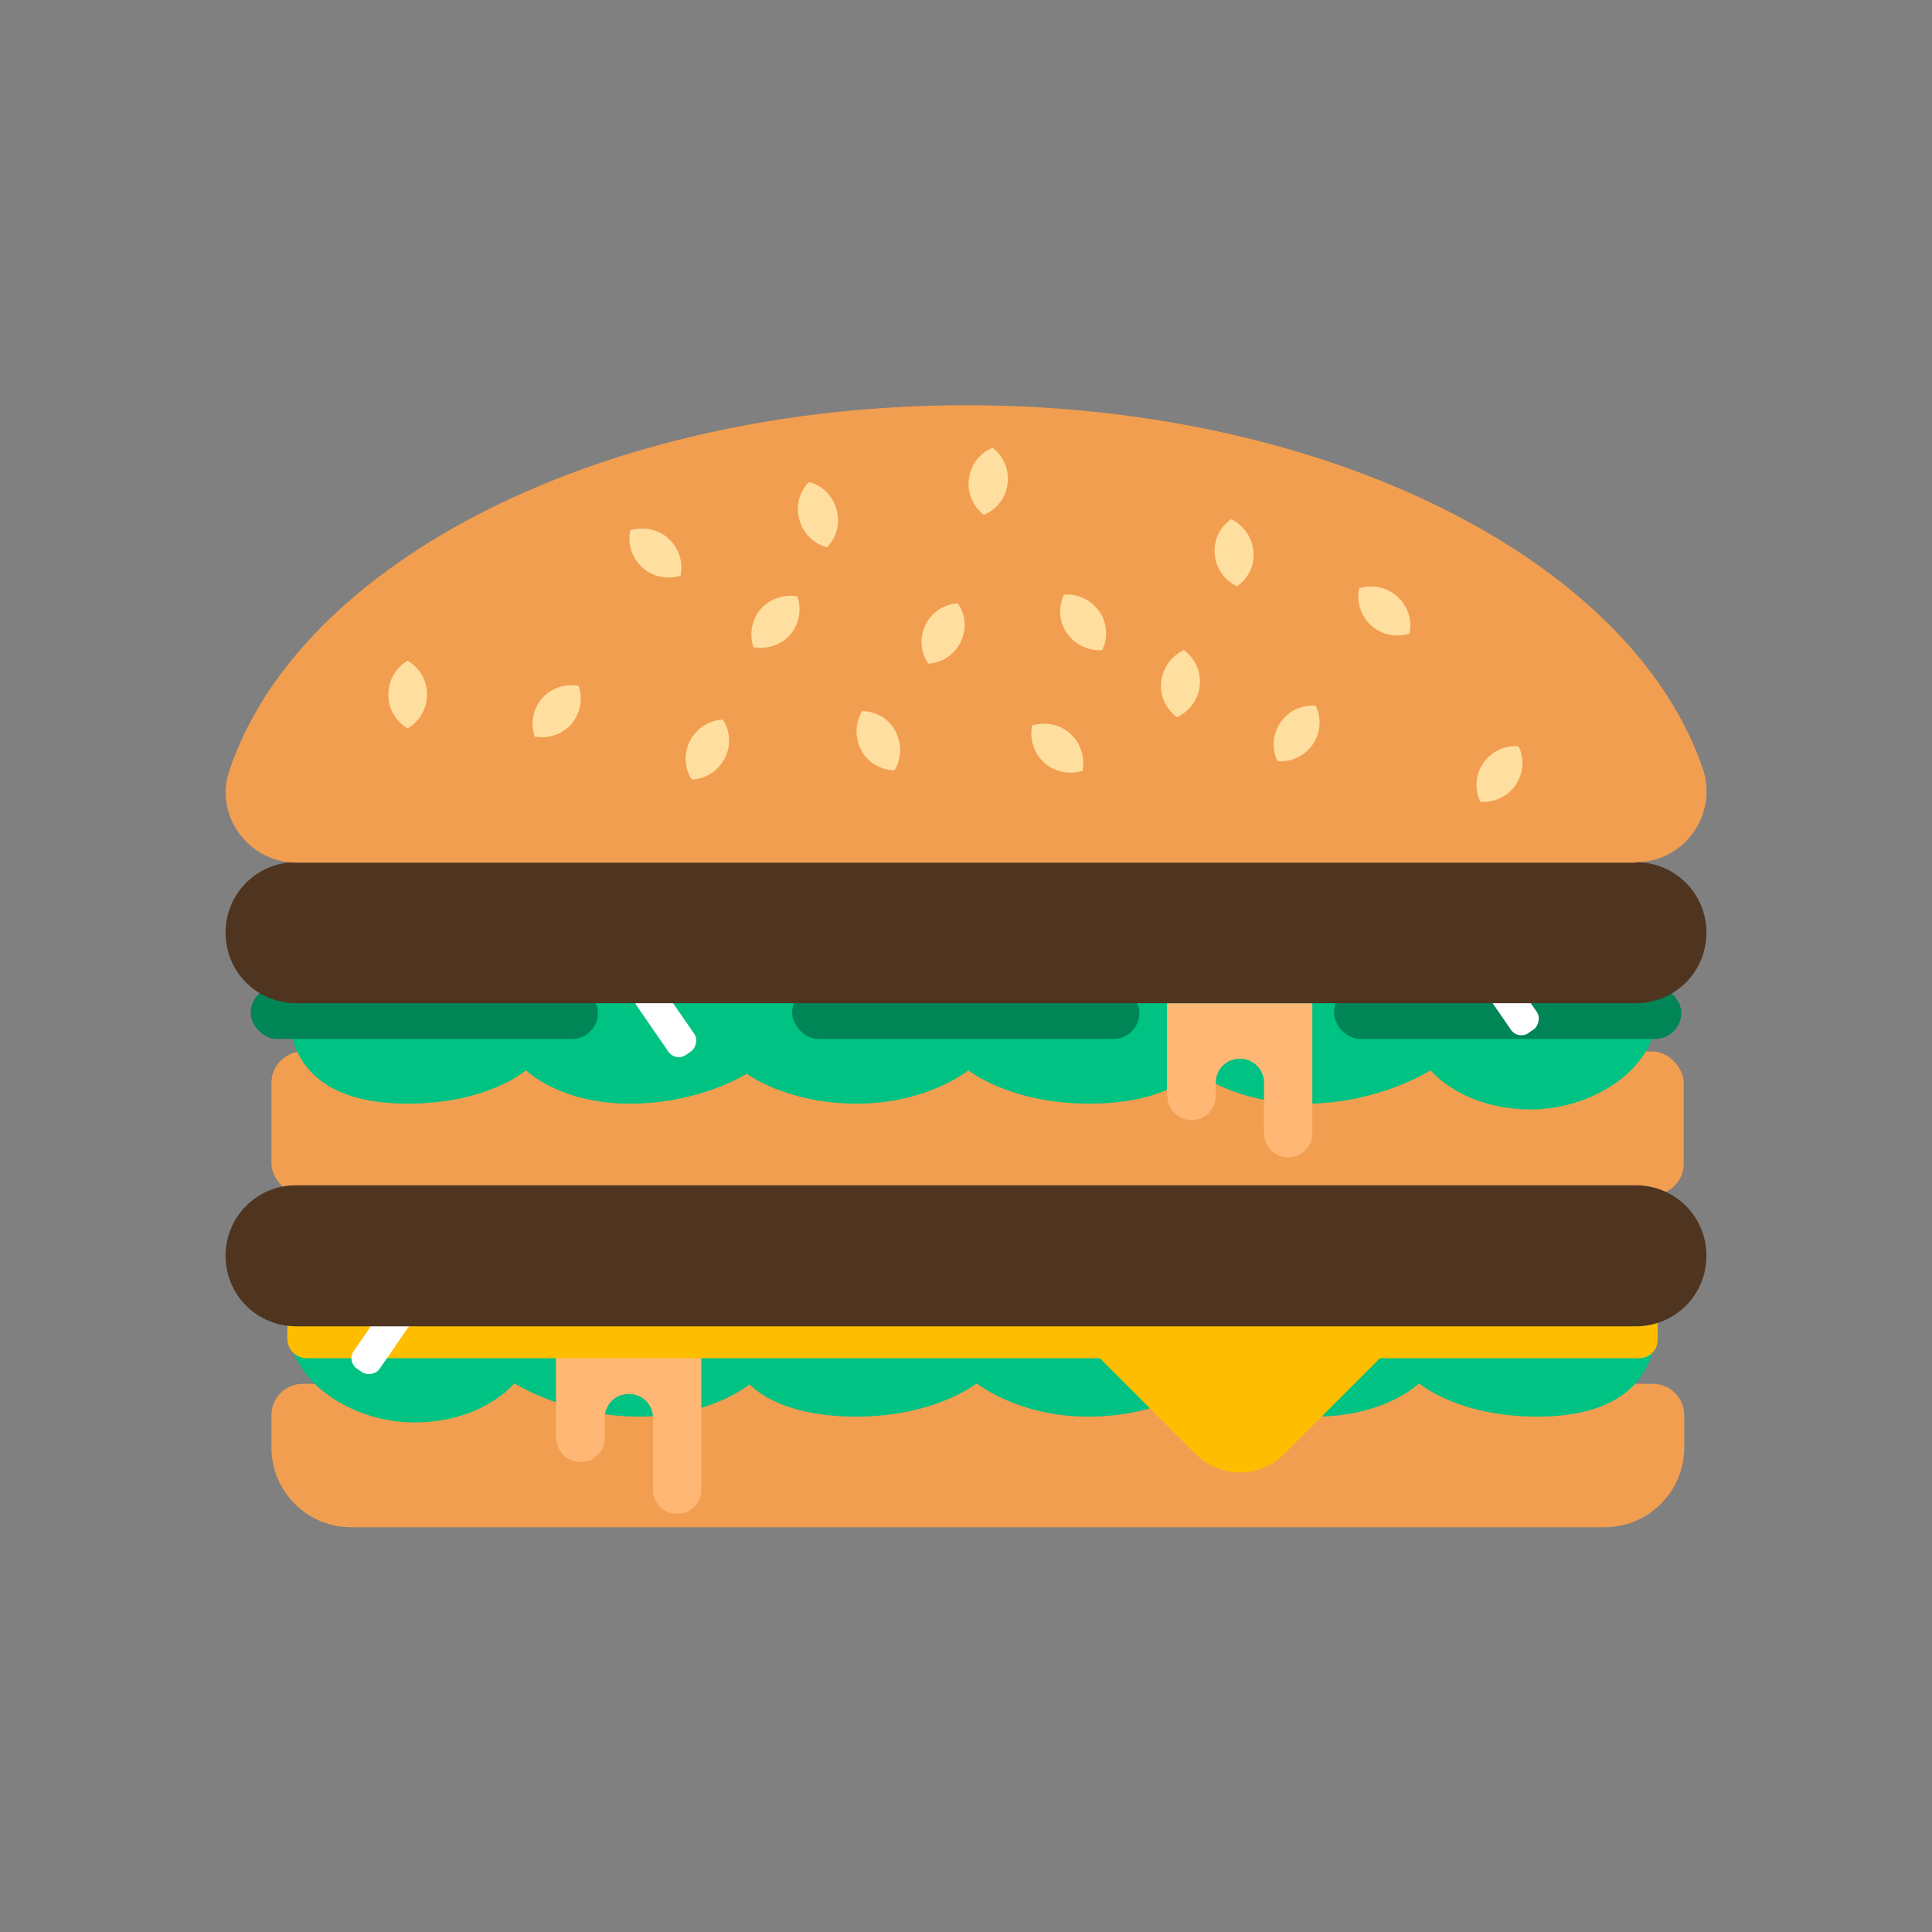 <?xml version="1.0" encoding="UTF-8"?>
<svg id="icones" xmlns="http://www.w3.org/2000/svg" viewBox="0 0 40 40">
  <rect x="0" y="0" width="40" height="40" fill="#808080" stroke="none"/>
  <defs>
    <style>
      .cls-1 {
        fill: #4f3520;
      }

      .cls-2 {
        fill: #fff;
      }

      .cls-3 {
        fill: #f29e51;
      }

      .cls-4 {
        fill: #ffbd00;
      }

      .cls-5 {
        fill: #ffb775;
      }

      .cls-6 {
        fill: #00c283;
      }

      .cls-7 {
        fill: #008556;
      }

      .cls-8 {
        fill: #ffdf9f;
      }
    </style>
  </defs>
  <path class="cls-3" d="M6.27,28.65h27.95c.36,0,.65.29.65.65v.67c0,.91-.74,1.65-1.65,1.65H7.27c-.91,0-1.65-.74-1.65-1.65v-.67c0-.36.29-.65.65-.65Z"/>
  <path class="cls-6" d="M34.26,27.11s.47,2.22-2.43,2.22c-1.66,0-2.45-.69-2.45-.69,0,0-.69.69-2.15.69-1.46,0-2.42-.62-2.42-.62,0,0-.82.62-2.28.62s-2.31-.69-2.31-.69c0,0-.85.69-2.5.69s-2.2-.67-2.2-.67c0,0-.79.67-2.29.67s-2.58-.69-2.58-.69c0,0-.65.81-2.08.81s-2.99-1.08-2.51-2.53l28.2.19Z"/>
  <path class="cls-5" d="M11.52,29.77c0,.28.22.5.5.5s.5-.22.5-.5v-.41c0-.28.22-.5.5-.5s.5.22.5.5v1.48c0,.28.22.5.5.5s.5-.22.5-.5v-3.39h-3.01v2.31Z"/>
  <path class="cls-4" d="M5.96,27.33h28.36v.41c0,.21-.17.38-.38.38H6.35c-.22,0-.4-.18-.4-.4v-.4h0Z"/>
  <rect class="cls-2" x="7.08" y="27.35" width="1.69" height=".65" rx=".26" ry=".26" transform="translate(-19.36 18.49) rotate(-55.41)"/>
  <rect class="cls-3" x="5.62" y="21.77" width="29.24" height="2.97" rx=".65" ry=".65"/>
  <path class="cls-1" d="M33.87,24.54c.81,0,1.46.65,1.46,1.46s-.65,1.46-1.46,1.46H6.13c-.81,0-1.46-.65-1.46-1.46s.65-1.46,1.46-1.46h27.74Z"/>
  <path class="cls-6" d="M6.01,20.63s-.47,2.22,2.43,2.22c1.66,0,2.45-.69,2.45-.69,0,0,.69.69,2.15.69s2.42-.62,2.42-.62c0,0,.82.62,2.28.62s2.31-.69,2.31-.69c0,0,.85.69,2.5.69s2.2-.67,2.2-.67c0,0,.79.67,2.29.67s2.58-.69,2.58-.69c0,0,.65.81,2.08.81s2.99-1.08,2.51-2.53l-28.2.19Z"/>
  <rect class="cls-7" x="16.4" y="20.43" width="7.19" height="1.08" rx=".54" ry=".54"/>
  <rect class="cls-7" x="27.61" y="20.43" width="7.19" height="1.08" rx=".54" ry=".54" transform="translate(62.42 41.94) rotate(-180)"/>
  <rect class="cls-2" x="12.93" y="20.78" width="1.69" height=".65" rx=".26" ry=".26" transform="translate(4.22 44.43) rotate(-124.59)"/>
  <rect class="cls-2" x="30.36" y="20.33" width="1.69" height=".65" rx=".26" ry=".26" transform="translate(31.93 58.07) rotate(-124.59)"/>
  <path class="cls-5" d="M24.17,22.69c0,.28.22.5.5.5s.5-.22.5-.5v-.27c0-.28.22-.5.5-.5s.5.22.5.5v1.04c0,.28.22.5.5.5s.5-.22.5-.5v-2.69h-3.01v1.92Z"/>
  <path class="cls-4" d="M24.76,30.11l-2.39-2.39h6.6l-2.39,2.39c-.5.5-1.32.5-1.82,0Z"/>
  <rect class="cls-7" x="5.19" y="20.43" width="7.19" height="1.08" rx=".54" ry=".54"/>
  <path class="cls-1" d="M33.87,17.85c.81,0,1.46.65,1.46,1.46s-.65,1.46-1.46,1.46H6.13c-.81,0-1.46-.65-1.46-1.46s.65-1.46,1.46-1.46h27.74Z"/>
  <g>
    <path class="cls-3" d="M33.87,17.85c1.01,0,1.71-1,1.38-1.95-1.48-4.29-7.74-7.51-15.24-7.51-7.53,0-13.81,3.24-15.26,7.56-.32.94.4,1.91,1.39,1.91h27.73Z"/>
    <path class="cls-8" d="M8.44,13.68c-.24.14-.4.4-.4.7s.16.56.4.7c.24-.14.4-.4.4-.7s-.16-.56-.4-.7Z"/>
    <path class="cls-8" d="M13.05,10.98c-.06.27.03.57.25.77s.52.25.79.17c.06-.27-.03-.57-.25-.77s-.52-.25-.79-.17Z"/>
    <path class="cls-8" d="M21.37,15.02c-.06.27.03.57.25.77s.52.25.79.17c.06-.27-.03-.57-.25-.77s-.52-.25-.79-.17Z"/>
    <path class="cls-8" d="M28.14,12.18c-.06.27.03.57.25.77s.52.25.79.17c.06-.27-.03-.57-.25-.77s-.52-.25-.79-.17Z"/>
    <path class="cls-8" d="M17.85,14.72c-.14.24-.16.54-.02.81s.41.41.69.42c.14-.24.16-.54.02-.81s-.41-.41-.69-.42Z"/>
    <path class="cls-8" d="M20.55,9.27c-.26.11-.45.34-.49.64s.09.58.31.75c.26-.11.45-.34.49-.64s-.09-.58-.31-.75Z"/>
    <path class="cls-8" d="M31.44,15.45c-.28-.02-.56.1-.73.35s-.18.55-.06.8c.28.02.56-.1.73-.35s.18-.55.06-.8Z"/>
    <path class="cls-8" d="M27.24,14.61c-.28-.02-.56.1-.73.35s-.18.55-.06.8c.28.02.56-.1.73-.35s.18-.55.06-.8Z"/>
    <path class="cls-8" d="M25.49,10.75c-.23.16-.37.43-.34.73s.21.54.46.66c.23-.16.37-.43.34-.73s-.21-.54-.46-.66Z"/>
    <path class="cls-8" d="M24.51,13.46c-.25.12-.44.36-.47.66s.11.57.33.73c.25-.12.44-.36.47-.66s-.11-.57-.33-.73Z"/>
    <path class="cls-8" d="M22.03,12.31c-.12.25-.11.56.06.8s.45.37.73.35c.12-.25.11-.56-.06-.8s-.45-.37-.73-.35Z"/>
    <path class="cls-8" d="M19.83,12.49c-.28.02-.54.18-.67.45s-.1.57.06.8c.28-.02.54-.18.67-.45s.1-.57-.06-.8Z"/>
    <path class="cls-8" d="M16.51,12.35c-.27-.05-.57.04-.76.26s-.24.53-.15.79c.27.05.57-.04.76-.26s.24-.53.15-.79Z"/>
    <path class="cls-8" d="M16.75,9.98c-.2.2-.28.49-.2.78s.3.5.57.57c.2-.2.28-.49.2-.78s-.3-.5-.57-.57Z"/>
    <path class="cls-8" d="M14.97,14.9c-.28.01-.54.17-.68.43s-.12.57.03.81c.28-.01.54-.17.68-.43s.12-.57-.03-.81Z"/>
    <path class="cls-8" d="M11.98,14.2c-.27-.05-.57.04-.76.26s-.24.53-.15.79c.27.05.57-.04.76-.26s.24-.53.15-.79Z"/>
  </g>
</svg>
